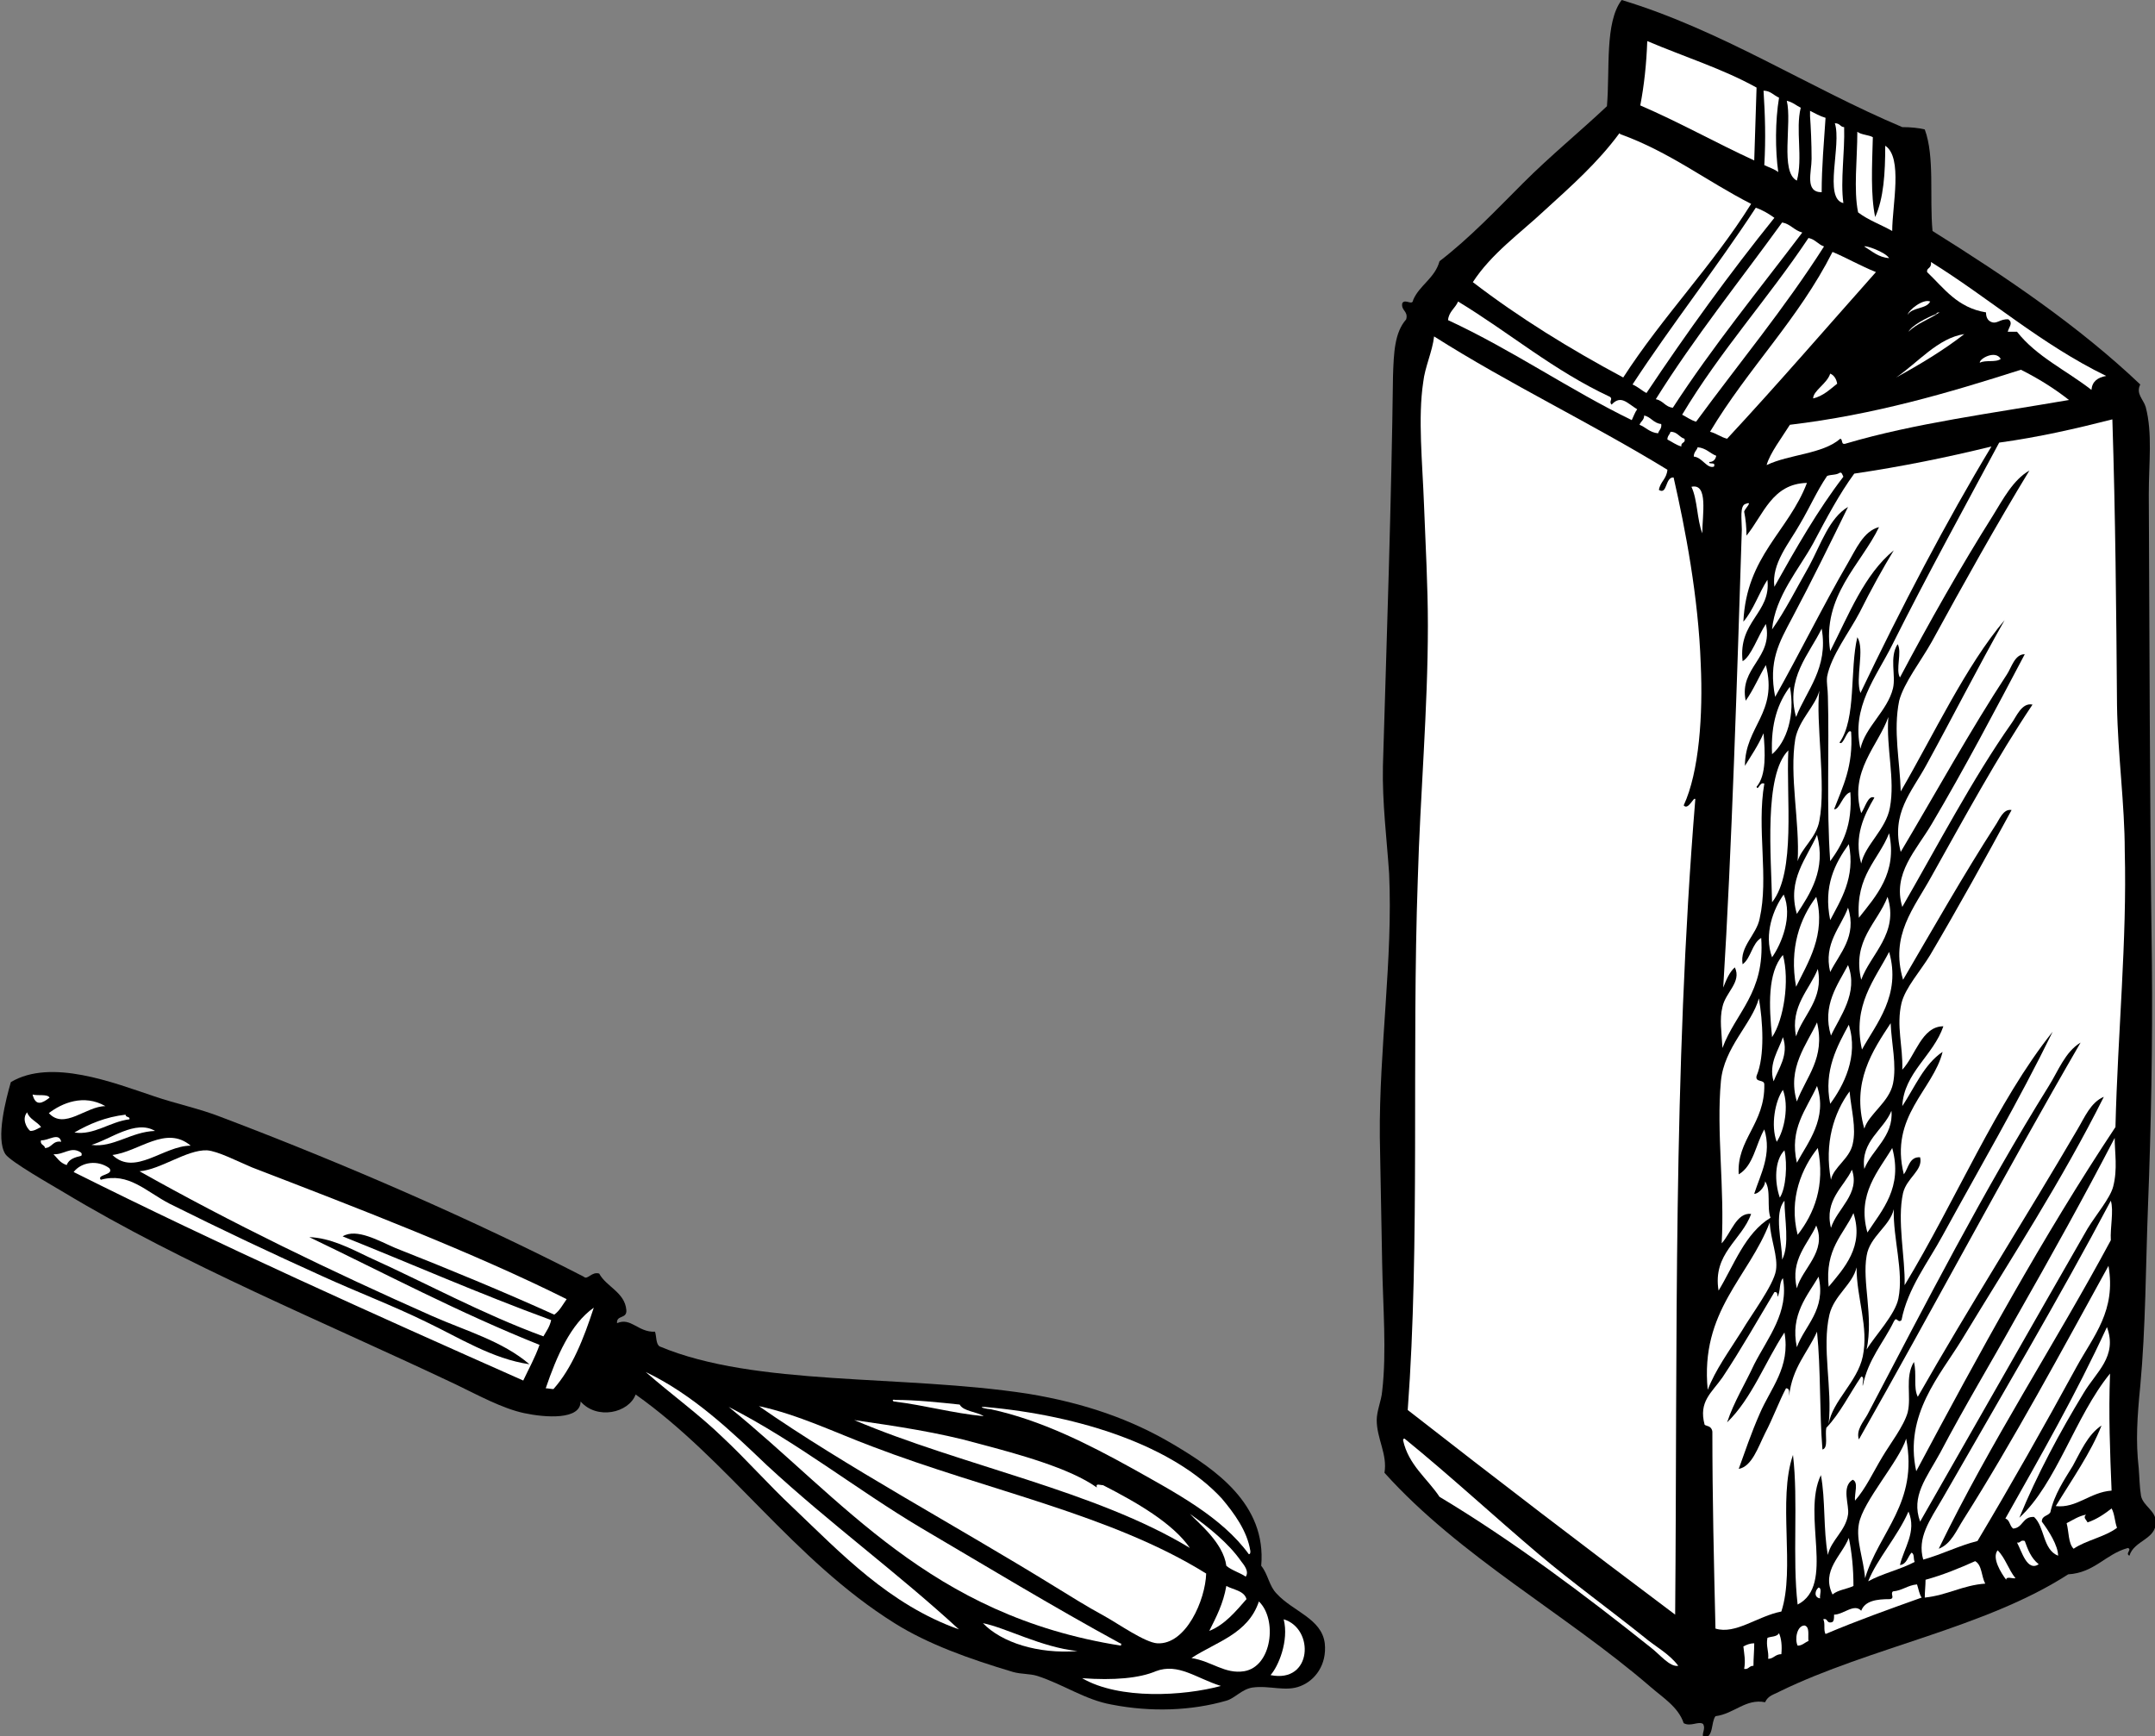 <?xml version="1.0" encoding="utf-8"?>
<!-- Generator: Adobe Illustrator 23.1.1, SVG Export Plug-In . SVG Version: 6.00 Build 0)  -->
<svg version="1.1" id="レイヤー_1" xmlns="http://www.w3.org/2000/svg" xmlns:xlink="http://www.w3.org/1999/xlink" x="0px"
	 y="0px" viewBox="0 0 278 224" width="278" height="224" style="enable-background:new 0 0 278 224;" xml:space="preserve">
<rect x="0" y="0" width="278" height="224" fill="#808080" stroke="none"/>
<style type="text/css">
	.st0{fill-rule:evenodd;clip-rule:evenodd;}
	.st1{fill-rule:evenodd;clip-rule:evenodd;fill:#FFFFFF;}
</style>
<g>
	<path class="st0" d="M275.9,189.4c-0.4-3.5-0.2-6.5,0.2-10.6c0.7-7.5,0.7-15.5,1-23.3c0.4-10.2,0.6-20.9,0.5-31.3
		c-0.3-21.5-0.3-43-0.4-60.4c0-4.1,0.5-7.9-0.4-11.3c-0.3-1-1.3-1.7-0.7-2.9c-7.9-7.5-17.2-13.8-26.8-19.8c-0.4-4.3,0.3-9.6-1-13.1
		c-0.8-0.2-1.8-0.3-2.9-0.3C233.3,11.3,222.1,3.9,209.2,0c-2.2,2.9-1.5,8.9-1.9,13.7c-3.5,3.3-7.3,6.4-10.8,9.9
		c-3.5,3.5-6.9,7.1-10.8,10.1c-0.6,2.2-2.6,3.1-3.4,5c-0.1,0.8-1-0.2-1.4,0.4c-0.2,1,0.8,1,0.5,2.1c-1.5,1.7-1.6,4.3-1.7,7.3
		c-0.2,16.1-0.8,33.6-1.3,50.3c-0.1,4.8,0.5,9.4,0.8,13.9c0.5,11-1.3,22.6-1.2,34c0.1,5.4,0.2,10.8,0.3,16.2
		c0.1,5.7,0.6,11.5,0,16.6c-0.1,1.2-0.7,2.5-0.7,3.7c0,2.4,1.4,4.4,1,6.8c9.7,10.8,23.4,18.2,34.3,27.6c1.6,1.4,3.6,2.6,4.3,4.7
		c0.9,0.5,1.9-0.3,2.5,0.1c0.4,0.7-0.3,1.3,0.1,1.8c1.3-0.1,0.9-2,1.5-2.8c2.4-0.3,3.9-2.3,6.4-1.8c0.4-0.9,1.2-1,1.9-1.4
		c11.7-5.7,26.5-8.2,37.2-15.1c3.4-0.2,4.8-2.6,7.7-3.4c0.6,0.2-0.4,0.7,0.2,1c0.6-2,3.5-2.1,3.4-4.4c0-1.4-1.6-2-1.9-3.3
		C276,191.8,276,190.6,275.9,189.4z"/>
	<path class="st1" d="M211.6,13.6c5.1,2.2,9.7,4.8,14.7,7.1c0.1-3.1,0.2-6.3,0.3-9.4c-4.3-2.4-9.4-4-14.1-6
		C212.4,8.2,212.1,11,211.6,13.6z"/>
	<path class="st1" d="M227.5,11.7c0.2,3.1,0.3,6.2,0.1,9.6c0.6,0.3,1.3,0.5,1.8,0.9c-0.4-2.8-0.4-6.6,0.1-9.6
		C228.8,12.3,228.4,11.7,227.5,11.7z"/>
	<path class="st1" d="M230.5,13c0.7,2.9-0.9,9.2,1.3,10.3c0.8-2.9-0.2-6.6,0.5-9.4C231.7,13.6,231.3,13.2,230.5,13z"/>
	<path class="st1" d="M233.5,15c0.1,1.4,0.2,3.5,0.2,5.5c0,1.7-0.9,4.3,1.3,4.3c0-3.3,0.3-6.5,0.5-9.6c-0.7-0.2-1.4-0.6-2-0.9
		C233.5,14.6,233.5,14.8,233.5,15z"/>
	<path class="st1" d="M236.7,15.9c0.9,2.8-1.5,9.7,1.1,10.3c-0.4-2.9,0.2-6.6,0.1-9.8C237.4,16.4,237.4,15.9,236.7,15.9z"/>
	<path class="st1" d="M243.2,18.8c0,3.5-0.2,6.8-1.3,9.2c-0.6-2.9-0.4-6.6-0.3-10.3c-0.5-0.3-1.5-0.3-2-0.7c0,3.5-0.5,7.5,0.1,10.4
		c1.3,1,3,1.6,4.4,2.4C244.1,26.5,245.5,20.3,243.2,18.8z"/>
	<path class="st1" d="M208.9,17.2c-2.8,3.8-6.2,6.8-9.6,9.9c-3.2,3-6.9,5.6-9.3,9.3c6,4.6,12.5,8.6,19.4,12.3
		c5.1-7.9,11.5-14.4,16.5-22.4c-5.7-2.9-10.5-6.7-16.9-9C209,17.3,209,17.2,208.9,17.2z"/>
	<path class="st1" d="M210.6,49.6c0.7,0.3,1.2,0.8,1.8,1.1c5.2-7.8,10.7-15.4,16.5-22.6c-0.7-0.5-1.5-1-2.4-1.3
		C221.4,34.6,215.7,41.8,210.6,49.6z"/>
	<path class="st1" d="M213.6,51.5c1,0.2,1.2,1,2.2,1.1c5.2-8,11.1-15.2,16.7-22.6c-1.1-0.3-1.5-1.1-2.6-1.3
		C224.4,36.3,218.6,43.5,213.6,51.5z"/>
	<path class="st1" d="M217,53.5c0.6,0.3,1.1,0.7,1.8,0.9c5.5-7.5,11.4-14.6,16.5-22.6c-0.8-0.3-1.1-0.9-2-1.1
		C228.1,38.5,221.9,45.3,217,53.5z"/>
	<path class="st1" d="M220.6,55.7c0.8,0.2,1.4,0.7,2.2,0.9c6.5-7,12.8-14.3,19.2-21.5c-2-0.8-3.7-1.8-5.6-2.6
		C232,41.2,225.5,47.5,220.6,55.7z"/>
	<path class="st1" d="M248.6,35.1c2.2,2.1,3.9,4.6,7.6,5.2c0,0.6,0.2,1,0.6,1.2c0.8,0.4,1.2-0.4,2.3-0.3c0.6,0.5,0.1,0.9-0.1,1.6
		c0.4,0,0.8,0,1.2,0c2.5,3.2,6.4,5,9.6,7.5c0.1-1.1,0.8-1.6,1.9-1.8c-8.4-4.1-14.9-9.9-22.6-14.7C249.2,34.7,248.5,34.5,248.6,35.1z
		"/>
	<path class="st1" d="M207.9,52.2c-0.4-0.4,0.2-0.7-0.2-1c-7.3-3.4-13-8.3-19.6-12.3c-0.4,0.9-1.2,1.3-1.3,2.4
		c8.4,3.9,15.5,8.9,23.7,12.9c0.2-0.4,0.4-1,0.7-1.4C209.9,52,209.1,50.9,207.9,52.2z"/>
	<path class="st1" d="M253.4,43.1c-3.4,0.5-6,3.7-8.8,5.6C247.7,47,250.7,45.2,253.4,43.1z"/>
	<path class="st1" d="M219.4,85.7c-0.3-8.7-2-17.5-3.5-24.1c-1.1-0.1-0.8,2.3-1.9,1.6c0.2-1.1,1-1.4,1.1-2.6
		c-9.8-6-20.5-11.1-30.1-17.2c-0.2,1.9-1.2,4-1.4,5.9c-0.7,4.6-0.1,10.4,0.1,15.8c0.2,5.2,0.5,10.5,0.5,15.6c0,10.8-1,22-1.3,32.7
		c-0.8,22.4,0.3,47-1.3,68.5c11.4,8.9,22.9,17.7,34.5,26.4c0.3-35.2-0.3-69.7,2.6-105.2c-0.2-0.4-0.9,1.5-1.5,0.8
		C219.2,99.6,219.7,92.2,219.4,85.7z"/>
	<path class="st1" d="M211.5,54.8c0.8,0.3,1.3,1,2.4,1.1c0.1-0.4,0.5-0.6,0.4-1.2c-1-0.1-1.3-0.9-2.2-1.1
		C212.1,54.2,211.7,54.3,211.5,54.8z"/>
	<path class="st1" d="M215.1,56.7c0.6,0.3,1.1,0.7,1.8,0.9c-0.1-0.6,0.6-0.4,0.4-1c-0.7-0.2-0.9-0.9-1.8-0.9
		C215.4,56.1,215.1,56.2,215.1,56.7z"/>
	<path class="st1" d="M221.4,58.8c-0.8-0.3-1.3-1-2.4-1.1c-0.1,0.4-0.5,0.6-0.5,1.2c1.1,0.1,1.7,1.6,2.6,1.3
		c0.3-0.7-0.7-0.2-0.6-0.6C221,59.6,221.3,59.3,221.4,58.8z"/>
	<path class="st1" d="M237.3,61c-0.4,0.3-1.1,0.2-1.6,0.4c-1.3,1.9-2.2,4-3.5,6.2c-1.4,2.5-3.7,5.1-3.3,8.1c2.8-5,5.6-9.9,8.9-14.2
		C237.6,61.1,237.6,60.9,237.3,61z"/>
	<path class="st1" d="M225.3,69.1c0-1.1-0.1-2.1-0.3-3.1c0.1-0.4,1.2-1.4,0.2-1c-0.8,0.2-0.5,2.1-0.5,3.3
		c-0.6,18.8-1.3,41.5-2.4,59.1c0.4-1,0.8-2,1.5-2.6c0.9,1.9-1.2,3.2-1.6,5.1c-0.4,1.6-0.1,3.3,0,5.3c1.7-4.6,5.5-7.1,5-14.2
		c-1.2,0.7-1.3,2.6-2.4,3.4c-0.4-2.3,1.8-3.8,2.2-5.9c1.2-5.3-0.4-11.6,0.6-17.4c-0.6-0.3-0.8,1-1,0.4c1.3-1.5,1.1-4.5,0.9-6.9
		c-0.7,1.6-1.6,2.9-2.4,4.2c0-5.1,4.3-6.8,2.7-13c-0.9,1.5-1.6,3.2-2.6,4.6c-0.9-4.3,3.6-5.5,2.6-9.9c-1,1.5-1.9,4.2-3,4.8
		c-0.6-5.2,3.7-6.2,3.2-10.5c-1.1,1.7-1.8,3.9-3.1,5.4c0.4-8.5,5.8-11.6,8.2-17.9C228.6,62.4,227.5,66.4,225.3,69.1z"/>
	<path class="st1" d="M218.2,62.8c0.8,1.7,0.7,4.2,1.4,6C219.6,66.4,220.4,62.3,218.2,62.8z"/>
	<path class="st1" d="M231.7,92.5c1.3-3.4,4.2-6.3,3.3-11.4C233.4,84.4,230.3,87.5,231.7,92.5z"/>
	<path class="st1" d="M228.6,97.3c1.9-1.6,3-5.1,2.3-8.7C229.4,90.6,228.4,93.3,228.6,97.3z"/>
	<path class="st1" d="M234.7,89.1c-0.5,2-2.6,3.7-3.1,6.2c-0.8,4.8,0.6,10.8,0.3,15.8c0.5-1.7,2.4-3,2.8-5.2
		C235.6,101.3,234.2,92.9,234.7,89.1z"/>
	<path class="st1" d="M243.6,92.5c-1.3,3.7-5.1,7-3.5,12.4c0.5-0.7,0.9-2.4,1.7-2c-1.3,2.2-2.7,5-1.7,8.5c0.5-2.4,3.2-4.4,3.7-7.2
		C244.5,100.5,243.3,96.5,243.6,92.5z"/>
	<path class="st1" d="M230.7,96.8c-3.2,3.2-2.2,13.8-2.1,19.6C231.7,112.5,230.4,102.9,230.7,96.8z"/>
	<path class="st1" d="M239.8,118.4c2.2-2.8,5-5.8,3.9-10.9C242.3,111,239.4,112.9,239.8,118.4z"/>
	<path class="st1" d="M231.8,117.9c1.7-2.6,3.8-5.7,2.6-10.2C233.1,110.7,230.5,113.5,231.8,117.9z"/>
	<path class="st1" d="M236.1,118.7c1.3-2.5,3.3-5.5,2.4-9.8C236.7,111.4,235.2,114.3,236.1,118.7z"/>
	<path class="st1" d="M240.1,126.4c1.2-3.3,4.9-6,3.4-10.7C242.2,119.1,238.9,121.3,240.1,126.4z"/>
	<path class="st1" d="M228.6,123.5c1.2-1.7,2.7-5.3,1.5-8.1C228.8,117.2,227.5,120.5,228.6,123.5z"/>
	<path class="st1" d="M231.7,127.3c1.5-3.1,3.9-6.7,2.6-11.6C232.2,118.5,230.8,122.3,231.7,127.3z"/>
	<path class="st1" d="M236.1,125.4c1.2-2.4,3.5-4.6,2.3-8.3C237.5,119.6,235.2,121.7,236.1,125.4z"/>
	<path class="st1" d="M240.2,135.4c1.8-3.3,5.1-7,3.5-12.6C241.9,126.3,238.9,129.7,240.2,135.4z"/>
	<path class="st1" d="M228.6,133.8c1.5-2.2,2.3-7.3,1.4-10.6C228,125.5,228.2,129.8,228.6,133.8z"/>
	<path class="st1" d="M236.2,133.6c1.1-2.4,3.6-5.5,2.2-9.1C237.1,127,235,129.7,236.2,133.6z"/>
	<path class="st1" d="M231.7,133.7c0.9-2.8,3.6-4.8,2.8-8.7C233.5,127.6,230.9,129.8,231.7,133.7z"/>
	<path class="st1" d="M226.3,154c0.8-2.5,2.3-5.1,1.3-8.3c-1.1,1.9-1.4,4.7-3.3,5.8c-0.3-4.5,3.4-6.5,3.3-11.6c0-0.7-1.2-0.2-1-1.1
		c1.1-2.6,0.8-7.1,0.3-10c-0.9,3.3-4.5,6.3-4.9,10.7c-0.6,6.5,0.5,13.9,0.1,20.9c1.2-1.3,1.9-4,3.8-3.8c-1.2,3.4-5,5.1-4.2,9.9
		c2-3.3,3.4-7.4,6.7-9.4c-0.5-1.3,0.1-3.6-0.7-4.7C227.7,153.2,226.7,154.1,226.3,154z"/>
	<path class="st1" d="M240.5,145.6c0.6-1.9,3.2-3.4,3.7-5.8c0.5-2.4-0.2-5.2-0.3-7.8C241.6,135.5,238.8,139.6,240.5,145.6z"/>
	<path class="st1" d="M231.8,142.1c1.2-3.2,3.7-5.6,2.6-10.2C233.1,134.7,230.5,137.8,231.8,142.1z"/>
	<path class="st1" d="M236.1,142.4c1.7-2.3,3.7-6.1,2.4-10.2C237.1,134.8,235.2,138.1,236.1,142.4z"/>
	<path class="st1" d="M228.8,139.5c0.6-1.6,2-3.4,1.2-5.7C229.5,135.4,228.1,137.2,228.8,139.5z"/>
	<path class="st1" d="M231.8,150c1.4-2.6,4-5.7,2.6-9.9C233,143.2,230.8,145.6,231.8,150z"/>
	<path class="st1" d="M229.2,147.3c1-1.5,1.6-4.6,0.8-6.7C229,142,228.4,145.2,229.2,147.3z"/>
	<path class="st1" d="M236.2,152.2c0.3-1.6,2.4-2.7,2.8-4.6c0.5-2.1-0.2-4.5-0.4-6.8C236.6,143.5,235.3,147.5,236.2,152.2z"/>
	<path class="st1" d="M240.5,150.8c1-2.5,3.8-4.2,3.5-7.5C243,145.8,240,147.2,240.5,150.8z"/>
	<path class="st1" d="M259.9,170.3c-3,5.4-6.5,11.2-9.6,17.1c-1.8,3.3-3.8,5.6-2.6,8.9c7.1-12.4,14.3-25.1,21.6-37.8
		c1.1-1.8,2.9-3.9,3.3-5.4c0.6-2.3,0.2-4.4,0.2-6.3C268.9,154.3,264.8,161.7,259.9,170.3z"/>
	<path class="st1" d="M240.9,159c1.9-2.9,4.6-5.8,3.2-10.9C242.4,151,239.5,154,240.9,159z"/>
	<path class="st1" d="M231.9,159.3c2.1-2.7,3.6-6.3,2.6-11.2C232.5,150.6,230.7,154.6,231.9,159.3z"/>
	<path class="st1" d="M229.6,154.5c0.8-1.2,1-4.3,0.6-6.1C228.9,149.7,228.9,152.5,229.6,154.5z"/>
	<path class="st1" d="M236.2,158.4c0.8-2.5,3.8-4.4,2.7-7.5C237.9,153.1,235.3,154.8,236.2,158.4z"/>
	<path class="st1" d="M250.6,193.3c-1.7,2.9-3.3,5.1-2.5,7.9c2.5-0.7,4.6-1.8,7-2.4c4.3-7.2,8.6-14.8,12.8-22.5
		c2.2-4,5.1-7.2,4.1-13c-6,10.9-12.3,22.6-18.7,32.7c-0.9,1.4-1.6,3.2-3.2,3.8c6.8-14,15-26.4,22.2-39.8c-0.1-1.6,0.4-3.8,0-5.1
		C265.8,167.2,257.7,180.9,250.6,193.3z"/>
	<path class="st1" d="M229.9,162.5c1-1.9,0.3-5.3,0.3-7.6C228.8,156.5,229.9,160.3,229.9,162.5z"/>
	<path class="st1" d="M240.8,162c-0.6,3.4,0.9,7.7,0,12.1c1-1.7,3.7-4.5,4.1-6.6c0.7-3.5-0.7-7.7-0.6-11.5
		C243.8,158.2,241.2,159.5,240.8,162z"/>
	<path class="st1" d="M235.9,166c2-2.4,4.6-5.2,3.2-9.5C237.8,159.3,235.4,161.1,235.9,166z"/>
	<path class="st1" d="M220.3,179.3c1-2.6,2.7-4.9,4.4-7.6c1.1-1.9,4.1-5.9,4.4-7.8c0.3-1.8-0.7-4-0.8-6.2
		C225.6,164.8,219.3,169.1,220.3,179.3z"/>
	<path class="st1" d="M231.8,166.2c0.7-2.6,3.9-4.7,2.5-8.1C233.3,160.4,230.9,162.5,231.8,166.2z"/>
	<path class="st1" d="M236,169.6c-1,4.3,0.4,9.5-0.1,14.1c0.5-3,3.7-5.4,4.4-8.7c0.8-3.8-0.8-7.5-0.8-11.5
		C239,165.7,236.6,167.1,236,169.6z"/>
	<path class="st1" d="M231.8,173.8c1-2.8,3.8-4.8,2.8-9.1C233.2,167.1,230.9,169.6,231.8,173.8z"/>
	<path class="st1" d="M272.2,177.2c-4.5,5.5-6.9,14.2-11.7,18.6c2.3-5.6,5.2-11,8.3-16.1c1.6-2.7,4.4-4.7,3-8.5
		c-4,8.7-8.6,16.7-13.1,24.7c0.6,0.2,0.5,0.9,1,1.3c1.3-0.1,1.2-1.6,2.7-1.5c1.4,1.3,1.1,4.2,3.1,5c0-1.3-1.2-3.2-2.1-4.4
		c0-0.8,0.8-0.7,1.1-1.2c0.5-2.3,1.8-4.2,2.9-6c1-1.8,1.9-4,3.7-5.2c-1.3,3.4-3.9,7.1-5.9,10.4c2.7,0.3,4.4-1.8,7.2-2
		C272.2,187.4,272,182.5,272.2,177.2z"/>
	<path class="st1" d="M239.8,196.6c-0.4,2.1,0.6,4.5,0.8,7c1.8-6,6.9-9.7,5.3-18C245,188.5,240.3,193.7,239.8,196.6z"/>
	<path class="st1" d="M212.1,211.2c-4.5-3.6-9.2-7-13.6-10.7c-5.9-5-11.4-10.1-17.3-14.9c-0.1,0-0.2,0-0.2,0.2
		c0.7,3.2,3.1,4.9,4.7,7.3c9.5,5.7,18.8,12.7,27.2,19.4c1.2,0.9,2.5,2.6,3.6,2.4C215.3,213.3,213.5,212.4,212.1,211.2z"/>
	<path class="st1" d="M269.3,196.4c-0.2-0.4-0.6-0.6-0.2-1c-1,0.2-1.7,0.7-2.5,1.1c0.3,1.1,0.2,2.6,0.9,3.3c1.6-1.1,4-1.5,5.6-2.7
		c-0.3-0.8-0.3-1.8-0.7-2.5C271.5,195.3,270.5,196,269.3,196.4z"/>
	<path class="st1" d="M245.1,201.9c0.5-2.2,2.2-4.3,1.1-6.9c-1.4,3.2-4.1,6.2-5.2,9c1.8-1,4.1-1.5,6-2.5c-0.2-0.4,0-1-0.4-1.2
		C246.1,200.8,246,201.8,245.1,201.9z"/>
	<path class="st1" d="M261.2,198.8c-0.6-0.2-0.5,0.3-1,0.2c0.6,1.1,1.3,3.8,2.8,2.8C262,201,261.6,199.9,261.2,198.8z"/>
	<path class="st1" d="M236.4,205.7c0.7-0.6,1.9-0.7,2.7-1.1c0-2.2-0.2-4.3-0.6-6.2C237.6,200.7,234.9,202.6,236.4,205.7z"/>
	<path class="st1" d="M258.8,203.8c0-0.5,0.9-0.1,1.2-0.2c-0.9-1.1-1.3-2.6-2.3-3.6C256.9,201,258.2,203,258.8,203.8z"/>
	<path class="st1" d="M248.4,203.8c0,0.8-0.1,1.5-0.1,2.3c2.9-0.3,4.9-1.6,7.8-1.8c-0.5-0.9-0.4-2.4-1.3-2.9
		C252.8,202.3,250.6,203.2,248.4,203.8z"/>
	<path class="st1" d="M244.2,205.3c-0.4,0.3,0.3,0.9-0.4,1c-1.7,0-3.2,0.2-3.7,1.5c-0.9-1-2.3,0.5-3.5,0.5c0,0.5,0,1-0.4,1
		c-0.6,0.1-0.4-0.6-1-0.4c0.3,0.5,0,1.4,0.3,1.9c4-1.7,8.2-3.2,12.4-4.7c-0.3-0.4-0.4-1.1-0.6-1.7
		C246.1,204.5,245.4,205.2,244.2,205.3z"/>
	<path class="st1" d="M234.6,204.8c-0.5,0.4-0.6,1.3,0.2,1.4C234.7,205.8,235.1,204.9,234.6,204.8z"/>
	<path class="st1" d="M232.8,209.7c-1,0-1.3,1.8-0.9,2.6c0.6,0,0.9-0.4,1.4-0.6C233.2,211,233.5,209.9,232.8,209.7z"/>
	<path class="st1" d="M228,211.3c-0.2,1.1,0.2,1.7,0.1,2.7c0.7,0,0.9-0.6,1.7-0.6c0.1-1.1,0-2-0.3-2.7
		C229.2,211.2,228.4,211.1,228,211.3z"/>
	<path class="st1" d="M225,215.3c0.6,0.1,0.6-0.4,1.2-0.4c0-1,0.1-1.9,0.1-2.9c-0.6,0-1,0.2-1.4,0.4
		C225,213.4,225.2,214.2,225,215.3z"/>
	<path class="st1" d="M240.5,31.8c1,0.6,1.8,1.4,3.2,1.5C243.2,32.5,240.6,31.6,240.5,31.8z"/>
	<path class="st1" d="M246.1,40.6c0.6-1,2.4-0.7,2.9-1.7C248.1,38.5,246.2,40,246.1,40.6z"/>
	<path class="st1" d="M249.8,40.5c-1.3,0.5-3.2,1.5-3.6,2.3c1.1-1.1,2.7-1.6,4-2.5C250.1,40.3,249.8,40.3,249.8,40.5z"/>
	<path class="st1" d="M255.4,46.8c0.7-0.4,2.1,0,2.7-0.5C257.4,45.1,255.3,46.3,255.4,46.8z"/>
	<path class="st1" d="M230.9,54.8c-1,1.6-2.6,3.7-3,5.2c2.9-1.4,7.2-1.4,9.5-3.4c0.4,0.1,0,0.9,0.8,0.6c8.8-2.6,18.9-3.9,28.7-5.6
		c-1.9-1.5-4-2.8-6.2-3.9C251.3,50.7,241.8,53.5,230.9,54.8z"/>
	<path class="st1" d="M236.1,48.2c-0.4,1.3-2.2,2.2-2.2,3.2c1.3-0.3,2.2-1.2,3.1-1.9C236.9,48.9,236.6,48.4,236.1,48.2z"/>
	<path class="st1" d="M273.1,91c-0.1-12.5-0.2-24.3-0.6-36.9c-4.7,1.2-9.5,2.3-14.6,3c-4.5,8.4-9.3,17.1-13.8,26.1
		c-2.1,4.2-5.3,8-4.1,13.4c0.6-2.8,3.5-4.9,4.2-7.8c0.4-1.7-0.5-4,0.6-5.7c0.6,1-0.3,3.3,0.3,4.3c3.7-7,7.9-14.4,12-20.9
		c1.3-2.1,2.6-4.6,4.7-5.8c-4.2,6.9-8.5,14.6-12.6,22.1c-1.4,2.5-3.6,5.3-4.2,7.6c-0.8,3.9,0.1,7.8,0.2,11.7
		c4.3-7.4,8.4-16.2,13.4-22.1c-3.4,6-6.7,12.5-10.1,18.7c-1.9,3.5-4.6,6.2-3.3,11.2c4.4-7.4,9.1-15.9,13.7-22.9
		c0.6-0.9,1-2.6,2.3-2.6c-3.8,7.2-7.8,14.8-12,21.9c-2,3.4-5.1,6.4-3.8,10.7c4.5-7.8,9.1-16.6,14.1-23.7c0.6-0.8,1.3-2.7,2.7-2.4
		c-4.5,6.7-8.8,14.6-13,22.1c-2.3,4.2-5.4,7.6-3.7,13.4c3.8-6.5,7.9-13.7,11.9-19.9c0.5-0.7,1-2.2,2.1-2
		c-3.3,6.1-6.9,12.6-10.5,18.7c-1.2,2-3.2,4.2-3.7,6.2c-0.7,3,0.2,5.5,0.1,8.6c1.7-1.8,2.5-5.6,5.3-5.6c-1.3,3.8-5.1,6-5.3,10.3
		c1.6-2.4,2.8-5.4,5.2-7c-1.2,4.9-6.9,8.3-5,15.8c0.6-0.8,0.7-2.3,2.1-2.2c0.4,1.7-1.7,2.6-2.2,4.6c-0.8,3.6,0.3,8.4,0.2,11.9
		c6.6-10.9,11.9-23.7,19.1-32.7c-4.4,9-9.5,17.7-14.2,26.3c-1.9,3.5-4.5,6.8-5.3,10.9c-0.5,0.5-0.6-0.6-1,0.2
		c-1.3,2.7-3.3,4.8-4,8.3c-0.1-0.4,0.3-1.2-0.2-1.2c-1.5,2.2-2.7,4.7-4.5,6.6c-0.2,0.9,0.3,2.6-0.5,2.8c-0.4-4.9-0.2-10.3-0.7-15.2
		c-1.2,2.7-3.2,4.6-3.6,8.3c0-0.5,0.1-1-0.4-1c-0.9,1.7-1.7,3.9-2.7,5.8c-0.9,1.8-1.7,4.3-3.4,4.6c0.8-2.2,1.6-4.6,2.7-7.1
		c1.4-3.3,4-6,3.2-10.5c-2.5,3.8-4.2,8.5-7.4,11.6c0.9-2.7,2.3-4.9,3.5-7.5c1.8-3.5,4.5-6.7,3.7-11.1c-0.5,0.5-0.3,1.8-0.7,2.4
		c0-0.3,0-0.7-0.4-0.6c-2.1,3.5-4.3,7.4-6.7,11c-1.4,2-3.1,3.1-2.3,6.1c0.2,0.2,0.9,0.1,1,0.9c0,8.6,0.2,16.9,0.4,25.4
		c2.6,0.8,5.4-1.6,8.5-2.2c1.8-5.5-0.5-14.4,1.5-20.2c0.7,5.9-0.1,13.3,0.6,19.3c4.9-2.5,0.5-11.5,3-16.7c0.6,3.1,0.3,7.1,0.9,10.3
		c0.4-1.9,2.3-3.1,2.6-5.2c0.2-1.2-0.9-3.6,0.6-4.5c0.8,0.3,0.2,1.8,0.3,2.7c1.4-1.6,2.3-3.6,3.5-5.6c1-1.7,2.8-4,3.3-5.8
		c0.5-2.1-0.4-4.5,0.8-6.5c0.4,1.6-0.1,3.3,0.5,4.5c6.6-11.6,14-23.2,20.6-34.5c0.9-1.5,1.7-3.5,3.4-4.2
		c-5.4,10.8-12,20.9-18.3,31.3c-2.8,4.6-7.5,9.7-5.9,17c8.1-15.2,16.4-30.4,25.7-44.4c0.3-12.2,1.5-24.1,1.2-35.6
		C274.1,103.8,273.2,97.4,273.1,91z M239.8,185.7c-0.4-1.2,0.6-2.3,1.1-3.2c7.5-14.3,15-28.9,23.4-42.4c1.2-1.9,2.1-4.4,4.1-5.6
		C258.6,151.4,249.4,168.8,239.8,185.7z"/>
	<path class="st1" d="M233.9,70.1c-1.8,3.3-4.9,6.8-5.3,11.1c1.7-2.4,3.2-5.4,4.8-8.2c1.5-2.8,2.6-6.2,5-7.6
		c-2.3,4.7-4.7,9.6-7.2,14.3c-1.7,3.2-3.1,5.6-2.2,10.2c3.1-5.5,6.2-11.8,9.4-17.3c1-1.7,2-4.1,4-4.6c-2.3,4.8-7.4,8.9-6.3,16
		c2.4-4.7,4.4-9.9,8.2-13c-1.4,2.3-2.9,5-4.4,8c-1.3,2.5-3.7,5.6-4.2,8.3c-0.1,0.8,0.1,1.6,0.1,2.5c0.2,6.7-0.2,14.2,0.3,21.3
		c1.6-2.2,2.9-4.6,2.6-8.9c-1,0.3-1.4,2.3-2.1,2.2c1.1-2.9,2.5-5.5,2.2-10c-0.5-0.5-1,1.9-1.5,1.4c2.2-3.1,1.3-9.4,2.3-13.6
		c1,1.6-0.3,5.3,0.4,7.2c5.2-10.9,11.1-22.2,16.9-31.8c-5.7,1.4-11.6,2.6-17.7,3.5C237.3,63.7,235.7,66.7,233.9,70.1z"/>
</g>
<g>
	<path class="st0" d="M164.7,205.6c-1-1-1.1-2.5-2-3.6c0.7-8-6-12.5-11.4-15.7c-5.4-3.2-11.4-5.3-18.7-6.5
		c-16.3-2.5-35.1-0.9-47.5-6.1c-0.5-0.3-0.4-1.3-0.6-1.9c-2.2,0.1-3.1-1.9-4.9-1.1c-0.1-1.1,1.3-0.5,1.2-1.7c-0.2-2.3-2.6-3-3.5-4.7
		c-1-0.3-1.5,0.9-2,0.4c-14.2-7.3-30.7-14.5-46.8-20.6c-2.8-1.1-5.8-1.7-8.7-2.7c-5.1-1.7-13.2-4.9-18.4-1.8c-0.6,2.1-2,7.3-0.7,9.3
		c0.7,1,6,4,7.5,4.9c15.6,9.4,33.5,16.7,50.6,24.8c2.9,1.4,6,3.1,8.8,3.7c2.8,0.6,7.3,0.9,7.3-1.5c2.1,2.4,6.2,1.5,7.1-0.9
		c12,8.5,20.3,21.3,33.4,29.5c4.3,2.7,9.6,4.6,15.3,6.3c1.1,0.3,2.1,0.2,3.1,0.5c3.4,1.1,6.2,3.1,9.6,3.7c5.1,1,10.3,0.8,14.8-0.5
		c1.1-0.3,2-1.5,3.4-1.7c2.2-0.3,4.3,0.6,6.2-0.2c1.8-0.7,3.4-2.7,3.1-5.5C170.5,208.8,166.8,207.9,164.7,205.6z"/>
	<path class="st1" d="M165.6,208.9c0.7,2.8-0.7,6.1-1.7,7.2C169.3,217.2,169.6,210.1,165.6,208.9z"/>
	<path class="st1" d="M153.7,213.9c2.6,0.4,4.3,2.1,6.8,1.7c3.6-0.6,4.3-6.7,1.9-9C161,210.8,156.9,211.8,153.7,213.9z"/>
	<path class="st1" d="M158.2,204.6c-0.4,2.3-1.3,4-2.2,5.8c2-0.8,3.4-2.5,4.8-4.1C160.5,205.2,159.1,205.1,158.2,204.6z"/>
	<path class="st1" d="M127,181.5c-1,0,0.4,0.3,0.8,0.3c6.5,1.4,12.6,4.5,18.2,7.6c5.7,3.2,11.6,6.3,15.1,11.1c0.2,0,0.2-0.2,0.2-0.4
		c-0.4-2.6-2.1-4.9-3.7-6.8C151.4,186.6,139.5,182.6,127,181.5z"/>
	<path class="st1" d="M149.1,215.6c-2.1,0.9-5.4,1.2-9.5,0.9c4.8,2.8,13.1,2.3,17.9,1C154.3,216.5,152,214.5,149.1,215.6z"/>
	<path class="st1" d="M97.9,181.4c11.2,7.8,25.4,15.4,38.2,23.3c1.8,1.1,4,2.5,6.4,3.8c1.8,1,5.2,3.4,6.8,3.5c3.7,0.2,6.2-5.6,6.3-9
		c-12.2-7.6-28.2-10.7-43.1-16.4C107.7,184.8,103,182.5,97.9,181.4z"/>
	<path class="st1" d="M144.5,212c-8.8-4.8-17.2-9.9-25.7-14.9c-8.4-5-16-11.1-24.8-15.6c14.8,12,25.9,26.9,50.6,30.8
		C144.7,212,144.6,212,144.5,212z"/>
	<path class="st1" d="M123.8,181.2c-2.8-0.3-5.7-0.6-8.3-0.6c-0.4-0.1-0.4,0.1-0.2,0.2c4.1,0.5,7.5,1.5,11.6,1.9
		C126,182.1,124.3,182.1,123.8,181.2z"/>
	<path class="st1" d="M70.4,179.1c0.3,0,0.7,0.1,1,0.1c2.4-2.7,3.9-6.5,5.2-10.5C73.6,170.8,71.8,175,70.4,179.1z"/>
	<path class="st1" d="M26.7,148.4c-2.6-0.1-6,2.5-8.7,2.7c11.7,6.6,24.7,12.9,37.8,18.7c4.3,1.9,9,3.2,12.5,6.2
		c-4.8-0.7-9-3.4-13.4-5.5c-4.3-2.1-8.8-3.8-13.4-5.9c-6.2-2.8-13-6-19.6-9.3c-3.1-1.6-5.3-4.1-8.9-3.1c-0.6-0.7,1.8-0.6,1.1-1.5
		c-1.5-1.1-3.6-0.8-4.6,0.5c18.8,9.4,38.4,18.2,58,26.9c0.7-1.5,1.5-2.9,2.1-4.6c-10.5-4.2-19.9-9.2-29.7-13.9
		c2.7,0.1,5.2,1.4,7.7,2.6c7.3,3.3,14.6,7.3,22.5,10.2c0.4-0.7,0.8-1.2,1-2.1c-9.3-3.4-17.9-7.2-26.9-10.8c1.8-1.1,4.7,0.6,6.8,1.5
		c6.6,2.6,14.1,5.7,20.5,8.6c0.7-0.5,1.1-1.3,1.6-2c-12-6-27.1-11.8-40.6-17C30.6,149.8,28.1,148.5,26.7,148.4z"/>
	<path class="st1" d="M14.5,149c2.9,2.8,6.6-1.2,10.1-1.2C21.4,145.1,17.9,148.6,14.5,149z"/>
	<path class="st1" d="M11.8,147.7c2.8,0.4,5.1-1.7,8.2-1.8C17.5,144.4,14.2,147,11.8,147.7z"/>
	<path class="st1" d="M16.2,143.8c-2.6,0.3-4.7,1.2-6.6,2.3c2.5,0.4,4.6-1.4,7.1-1.7C16.8,144,16.2,144.2,16.2,143.8z"/>
	<path class="st1" d="M6.3,143.6c2,2.2,4.8-0.9,7.3-0.9C10.8,141.1,8,142.3,6.3,143.6z"/>
	<path class="st1" d="M10.3,148.6c-1.2-0.7-2.1,0.4-3.4,0.3c0.5,0.5,0.8,1.1,1.7,1.4c0.3-0.8,1.1-1,1.9-1.2
		C10.6,148.8,10.5,148.7,10.3,148.6z"/>
	<path class="st1" d="M5.3,147.1c-0.2,0.6,0.5,0.6,0.5,1c0.9,0,1-1,2.1-0.8C7.6,146,6.2,147.2,5.3,147.1z"/>
	<path class="st1" d="M6.4,141.6c-0.3-0.5-1.5-0.2-2.2-0.4C4.6,142.8,5.5,142.3,6.4,141.6z"/>
	<path class="st1" d="M3.5,143.5c-0.7,0.8-0.1,2,0.4,2.4c0.6,0,0.9-0.3,1.4-0.5C4.8,144.7,3.8,144.4,3.5,143.5z"/>
	<path class="st1" d="M153.5,195.3c1.1,1.2,4.3,3.7,4.7,6.7c0.7,0.6,1.8,0.9,2.5,1.4c0.5-0.7-0.3-1.6-0.6-2
		C158.5,199.1,155.9,197,153.5,195.3z"/>
	<path class="st1" d="M142.3,191.6c-0.4,0-1-0.3-0.8,0.3c-3.5-2.5-10.1-4.3-15.4-5.7c-5-1.4-10.4-2.2-15.9-3
		c13.9,5.9,31.1,9.1,43.3,16.5C151.3,196.5,146.6,193.8,142.3,191.6z"/>
	<path class="st1" d="M139,213c-4.7-0.5-9.2-3-12.2-3.6C129.2,211.9,133.9,213.4,139,213z"/>
	<path class="st1" d="M83.3,177c3.3,2.9,6.8,5.4,9.9,8.4c3.1,2.9,5.9,6.1,9.1,9.1c6.2,5.9,12.4,12.5,21.4,15.7
		c-7.8-7.2-16.7-13.7-24.8-21.2C94.5,184.8,89.4,179.9,83.3,177z"/>
</g>
</svg>
